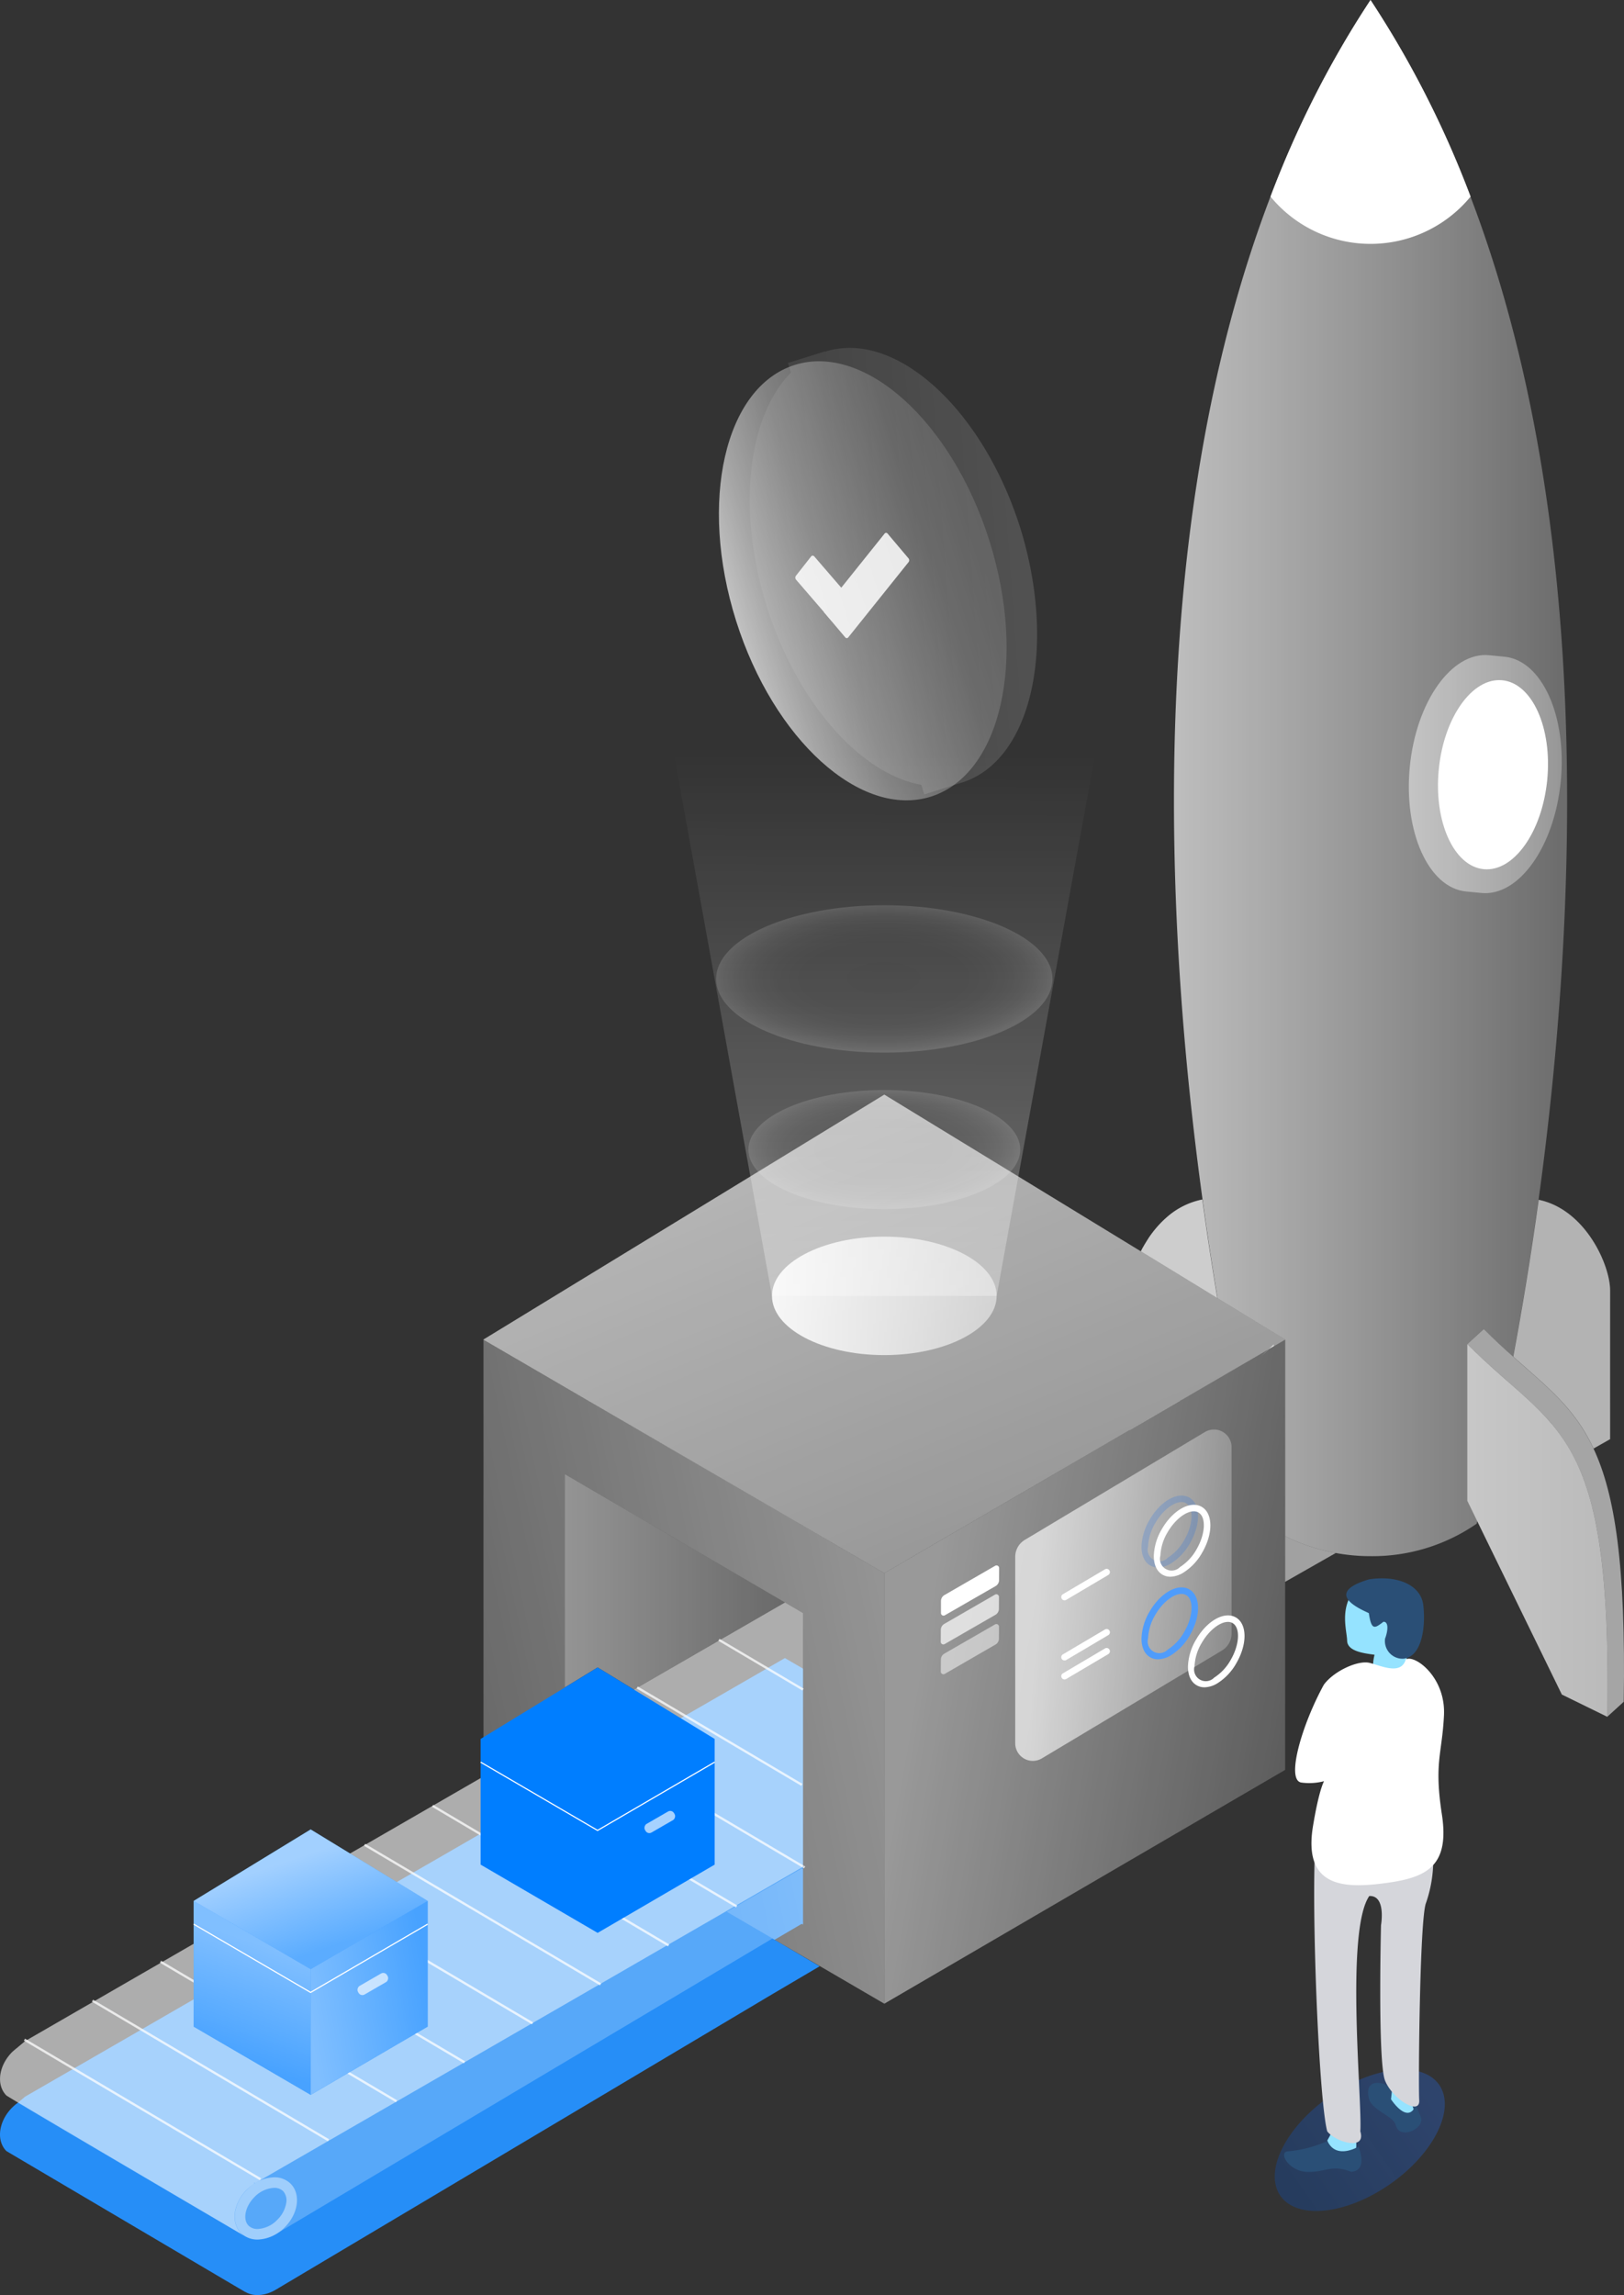 <svg xmlns="http://www.w3.org/2000/svg" xmlns:xlink="http://www.w3.org/1999/xlink" width="350.869" height="495.863" viewBox="0 0 350.869 495.863">
  <rect x="0" y="0" width="350.869" height="495.863" fill="#333333" stroke="none"/>
  <defs>
    <linearGradient id="linear-gradient" y1="0.5" x2="1" y2="0.5" gradientUnits="objectBoundingBox">
      <stop offset="0" stop-color="#fff" stop-opacity="0.788"/>
      <stop offset="1" stop-color="#fff" stop-opacity="0.263"/>
    </linearGradient>
    <linearGradient id="linear-gradient-2" y1="0.5" x2="1" y2="0.5" gradientUnits="objectBoundingBox">
      <stop offset="0" stop-color="#fff"/>
      <stop offset="1" stop-color="#fff" stop-opacity="0.6"/>
    </linearGradient>
    <linearGradient id="linear-gradient-3" x1="6.489" y1="14.729" x2="7.043" y2="14.729" gradientUnits="objectBoundingBox">
      <stop offset="0" stop-color="#fff"/>
      <stop offset="1" stop-color="#fff"/>
    </linearGradient>
    <linearGradient id="linear-gradient-4" x1="1.014" y1="0.647" x2="0.103" y2="0.386" gradientUnits="objectBoundingBox">
      <stop offset="0" stop-color="#fff" stop-opacity="0.2"/>
      <stop offset="0.997" stop-color="#fff" stop-opacity="0.502"/>
    </linearGradient>
    <linearGradient id="linear-gradient-5" x1="0.264" y1="0.267" x2="0.721" y2="0.719" gradientUnits="objectBoundingBox">
      <stop offset="0" stop-color="#fff" stop-opacity="0.898"/>
      <stop offset="1" stop-color="#fff" stop-opacity="0.502"/>
    </linearGradient>
    <linearGradient id="linear-gradient-6" x1="-0.577" y1="-1.024" x2="0.714" y2="0.824" xlink:href="#linear-gradient-5"/>
    <linearGradient id="linear-gradient-7" x1="0" y1="0.5" x2="1" y2="0.5" xlink:href="#linear-gradient-5"/>
    <linearGradient id="linear-gradient-9" x1="0.735" y1="0.27" x2="0.311" y2="0.685" xlink:href="#linear-gradient-5"/>
    <linearGradient id="linear-gradient-10" x1="1.001" y1="0.011" x2="0" y2="0.993" xlink:href="#linear-gradient-5"/>
    <linearGradient id="linear-gradient-11" x1="0.752" y1="0.143" x2="-0.259" y2="0.623" xlink:href="#linear-gradient-5"/>
    <linearGradient id="linear-gradient-12" x1="0.983" y1="0.334" x2="0.017" y2="0.666" xlink:href="#linear-gradient-5"/>
    <linearGradient id="linear-gradient-17" x1="0.5" y1="-0.005" x2="0.497" y2="1.015" gradientUnits="objectBoundingBox">
      <stop offset="0" stop-color="#fff" stop-opacity="0"/>
      <stop offset="0.997" stop-color="#fff" stop-opacity="0.302"/>
    </linearGradient>
    <radialGradient id="radial-gradient" cx="29.254" cy="12.705" r="67.239" gradientTransform="matrix(0.438, -0.003, 0.001, 0.191, 16.422, 10.371)" gradientUnits="userSpaceOnUse">
      <stop offset="0" stop-color="#fff" stop-opacity="0"/>
      <stop offset="0.426" stop-color="#fff" stop-opacity="0.008"/>
      <stop offset="0.607" stop-color="#fff" stop-opacity="0.035"/>
      <stop offset="0.742" stop-color="#fff" stop-opacity="0.086"/>
      <stop offset="0.853" stop-color="#fff" stop-opacity="0.153"/>
      <stop offset="0.95" stop-color="#fff" stop-opacity="0.243"/>
      <stop offset="0.997" stop-color="#fff" stop-opacity="0.302"/>
    </radialGradient>
    <radialGradient id="radial-gradient-2" cx="36.201" cy="15.721" r="83.206" gradientTransform="matrix(0.438, -0.003, 0.001, 0.191, 20.321, 12.834)" xlink:href="#radial-gradient"/>
    <linearGradient id="linear-gradient-18" x1="0.459" y1="0.202" x2="0.332" y2="0.809" xlink:href="#linear-gradient-5"/>
    <linearGradient id="linear-gradient-19" x1="0" y1="0.684" x2="1" y2="0.397" xlink:href="#linear-gradient-5"/>
    <linearGradient id="linear-gradient-20" x1="0.391" y1="0.23" x2="0.702" y2="0.778" xlink:href="#linear-gradient-5"/>
    <linearGradient id="linear-gradient-24" x1="0.12" y1="0.356" x2="1.523" y2="0.5" gradientUnits="objectBoundingBox">
      <stop offset="0" stop-color="#fff" stop-opacity="0.659"/>
      <stop offset="1" stop-color="#fff" stop-opacity="0"/>
    </linearGradient>
    <linearGradient id="linear-gradient-25" x1="0.061" y1="0.5" x2="0.939" y2="0.5" gradientUnits="objectBoundingBox">
      <stop offset="0" stop-color="#0059e1" stop-opacity="0.475"/>
      <stop offset="1" stop-color="#226fff" stop-opacity="0.537"/>
    </linearGradient>
    <linearGradient id="linear-gradient-26" x1="0.853" y1="0.349" x2="-0.243" y2="0.798" gradientUnits="objectBoundingBox">
      <stop offset="0" stop-color="#fff" stop-opacity="0.8"/>
      <stop offset="1" stop-color="#fff" stop-opacity="0.102"/>
    </linearGradient>
    <linearGradient id="linear-gradient-27" x1="-0.117" y1="0.5" x2="1.117" y2="0.5" gradientUnits="objectBoundingBox">
      <stop offset="0" stop-color="#fff" stop-opacity="0.8"/>
      <stop offset="0.04" stop-color="#fff" stop-opacity="0.761"/>
      <stop offset="0.21" stop-color="#fff" stop-opacity="0.561"/>
      <stop offset="0.39" stop-color="#fff" stop-opacity="0.388"/>
      <stop offset="0.56" stop-color="#fff" stop-opacity="0.271"/>
      <stop offset="0.72" stop-color="#fff" stop-opacity="0.169"/>
      <stop offset="0.87" stop-color="#fff" stop-opacity="0.122"/>
      <stop offset="1" stop-color="#fff" stop-opacity="0.102"/>
    </linearGradient>
  </defs>
  <g id="Group_750" data-name="Group 750" transform="translate(-2222.522 -252.166)">
    <path id="Path_972" data-name="Path 972" d="M454.251,1807.924l-.057.034v.479l-.285-.159-5.863,3.435,9.735,5.732-10.188,6c-28.8,17.147-99.757,59.375-106.746,63.537a2.01,2.01,0,0,1-.319.194,2.419,2.419,0,0,0-.239.137,8.524,8.524,0,0,1-2,.878,6.272,6.272,0,0,1-1,.217,2.5,2.5,0,0,1-.41.046,3.17,3.17,0,0,1-.57.034c-.16,0-.308-.011-.467-.023s-.331-.034-.49-.057a5.216,5.216,0,0,1-.828-.221c-.139-.048-.273-.107-.406-.166-.1-.043-.191-.091-.284-.143-.124-.065-.258-.112-.375-.188a.142.142,0,0,0-.034-.023c-.171-.1-.935-.547-2.143-1.254l-49.138-29a.687.687,0,0,1-.068-.046,4.272,4.272,0,0,1-.844-1.174c-1.186-2.349-.388-5.746,2.109-8.243h.011a8.049,8.049,0,0,1,1.231-1.037l.023-.023,1.493-1.266.205-.125,14.65-8.448,14.639-8.448,14.639-8.459h.011l14.627-8.448,14.639-8.459,14.639-8.448h.011l12.21-7.057h.011l16.326-9.429,47.568-27.446,3.918,2.285v54.758Z" transform="translate(1941.83 -1140.453)" fill="#268ef7"/>
    <g id="Group_746" data-name="Group 746" transform="translate(-11.729 -16.391)">
      <g id="Group_744" data-name="Group 744" transform="translate(2234.252 268.557)">
        <g id="Group_736" data-name="Group 736" transform="translate(244.071)">
          <path id="Path_928" data-name="Path 928" d="M502.512,1722.3c.1-.182.213-.352.319-.531-.266.456-.535.9-.787,1.386C502.193,1722.865,502.353,1722.58,502.512,1722.3Z" transform="translate(-493.757 -1408.693)" fill="#fff" opacity="0.56"/>
          <path id="Path_929" data-name="Path 929" d="M502.735,1721.906c.227-.392.457-.783.694-1.157C503.192,1721.124,502.964,1721.516,502.735,1721.906Z" transform="translate(-493.66 -1408.835)" fill="#fff" opacity="0.56"/>
          <path id="Path_930" data-name="Path 930" d="M522.39,1701.89v.433l-1.06.616q-.752.752-1.5,1.436c.49-.456.969-.923,1.459-1.414a.706.706,0,0,0,.1-.091l.046-.034C521.752,1702.528,522.071,1702.209,522.39,1701.89Z" transform="translate(-491.266 -1411.477)" fill="#fff" opacity="0.56"/>
          <path id="Path_931" data-name="Path 931" d="M589,1782.4l-9.814-4.806-20.43-41.862v-33.85C578.04,1721.256,590,1719.211,589,1782.4Z" transform="translate(-485.813 -1411.479)" fill="#fff" opacity="0.56"/>
          <path id="Path_932" data-name="Path 932" d="M588.383,1726.256l-3.557,2.018c-4.127-8.813-10.056-13.328-17.363-19.838,1.836-9.77,3.751-21.217,5.5-33.895,10.09,2.1,15.437,14.1,15.425,19.6C588.372,1700.182,588.383,1726.256,588.383,1726.256Z" transform="translate(-484.593 -1415.308)" fill="#fff" opacity="0.5"/>
          <path id="Path_933" data-name="Path 933" d="M505.7,1712.57a.5.5,0,0,0-.068.08l-.08.034-10.774,6.282v-.023l10.842-6.328Z" transform="translate(-494.775 -1409.981)" fill="#fff" opacity="0.5"/>
          <path id="Path_934" data-name="Path 934" d="M513.4,1695.763l-16.508-10.09c.16-.308.319-.627.49-.935q.53-.923,1.129-1.847v-.011a24.329,24.329,0,0,1,1.619-2.166,25.828,25.828,0,0,1,2.052-2.132h.011a16.468,16.468,0,0,1,7.969-4.081c.98,7.137,2.018,13.886,3.055,20.168C513.289,1695.033,513.346,1695.4,513.4,1695.763Z" transform="translate(-494.478 -1415.314)" fill="#fff" opacity="0.5"/>
          <path id="Path_935" data-name="Path 935" d="M502.735,1721.906c.227-.392.457-.783.694-1.157C503.192,1721.124,502.964,1721.516,502.735,1721.906Z" transform="translate(-493.66 -1408.835)" fill="#fff" opacity="0.56"/>
          <path id="Path_936" data-name="Path 936" d="M502.512,1722.3c.1-.182.213-.352.319-.531-.266.456-.535.9-.787,1.386C502.193,1722.865,502.353,1722.58,502.512,1722.3Z" transform="translate(-493.757 -1408.693)" fill="#fff" opacity="0.56"/>
          <path id="Path_937" data-name="Path 937" d="M523.593,1702.72l-.1.1q-.753.752-1.5,1.436c.49-.456.969-.923,1.459-1.414l-19.039,11.1.068-.068,19.074-11.127Z" transform="translate(-493.426 -1411.361)" fill="#fff" opacity="0.56"/>
          <path id="Path_938" data-name="Path 938" d="M596.845,1810.949q0,3.42-.057,7.125l-9.816-4.811L568.7,1775.834c-.091.354-.137.536-.137.536a39.617,39.617,0,0,1-22.916,7.011,41.64,41.64,0,0,1-7.524-.684,41.2,41.2,0,0,1-10.933-3.637V1736.57l-2.463,1.437-1.06.616.1-.1c.319-.308.638-.627.958-.946v.388l2.428-1.414-14.57-8.9c-1.106-6.59-2.2-13.727-3.238-21.3-8.152-59.307-12.415-145.748,14.673-216.707.376-.969.752-1.938,1.14-2.907.524-1.311,1.049-2.611,1.585-3.9.262-.65.536-1.288.809-1.938s.547-1.277.844-1.927q1.129-2.565,2.3-5.1c.787-1.687,1.607-3.363,2.428-5.028.422-.832.844-1.665,1.266-2.485.49-.98,1-1.949,1.528-2.907q.53-1.009,1.094-2.018c.445-.809.9-1.619,1.357-2.428s.923-1.608,1.38-2.406c.878-1.493,1.756-2.964,2.656-4.423.068-.114.148-.228.217-.342.5-.787.992-1.573,1.493-2.349s.992-1.539,1.5-2.3h.011c0-.011.011-.011.011-.023.547.821,1.094,1.664,1.63,2.5.388.627.787,1.266,1.186,1.893s.787,1.266,1.174,1.893c.182.3.365.6.547.9s.376.616.547.912c.4.673.8,1.345,1.186,2.018,2.007,3.432,3.888,6.92,5.678,10.466.889,1.779,1.767,3.557,2.622,5.358q1.932,4.053,3.671,8.186,1.043,2.463,2.018,4.937c.137.342.274.684.4,1.015.331.8.639,1.608.946,2.406l-.011.012c27.111,70.97,22.859,157.434,14.707,216.741-1.744,12.678-3.66,24.124-5.5,33.895-2.018-1.79-4.139-3.74-6.35-5.963l-3.557,3.238c2.371,2.371,4.629,4.435,6.772,6.328.467.422.935.832,1.4,1.243.228.205.468.4.7.6.274.24.547.479.81.718.41.353.809.707,1.2,1.049.57.513,1.129,1.015,1.676,1.516.228.205.456.422.684.627.456.422.9.844,1.345,1.277l.251.251a2.04,2.04,0,0,1,.228.217l.205.205.3.3c.137.137.262.262.388.4.4.4.8.821,1.174,1.243.205.228.41.456.6.684s.4.456.593.684.388.467.581.707c.388.479.752.969,1.117,1.471.16.228.319.445.479.673s.319.445.468.684c.034.046.068.1.1.148,0,.011.011.023.023.034.1.171.217.354.331.525s.228.365.331.547q.325.513.616,1.06c.023.034.034.057.057.091.217.388.422.775.627,1.174q.222.428.445.889c.011.011.011.023.023.034.148.308.3.627.445.946a1.207,1.207,0,0,1,.046.114c.068.148.137.308.205.467.091.194.171.4.262.6.011.023.011.046.023.068.1.251.205.5.308.764q.41,1.043.787,2.155c.137.376.262.764.376,1.151.1.308.205.627.3.958.262.866.513,1.779.741,2.736.1.433.205.867.308,1.323.057.205.1.422.148.639,0,.011.011.034.011.046.046.228.091.456.148.7.08.354.148.73.217,1.106.034.194.068.388.114.581.08.4.148.8.217,1.22.091.5.171,1.015.251,1.539a.193.193,0,0,1,.011.08,3.93,3.93,0,0,1,.068.388v.023a1.772,1.772,0,0,1,.046.354,4.4,4.4,0,0,1,.091.559c.034.217.068.433.091.661s.068.433.091.661c.057.41.114.832.16,1.254.023.137.034.274.046.411q.068.564.137,1.163c.011.1.023.217.034.319,0,.057.011.1.011.159a1.555,1.555,0,0,1,.023.228c.034.3.068.593.091.889.114,1.072.205,2.189.3,3.34a3.468,3.468,0,0,1,.023.354c.08.981.148,2,.205,3.032.023.308.046.616.057.924.114,2,.205,4.081.262,6.282.023.718.046,1.448.057,2.189v.148a.559.559,0,0,1,.011.137c0,.331.011.661.011,1v.308c.011.137.011.274.011.41,0,.114,0,.228.011.342.011,1.094.023,2.212.023,3.363C596.845,1809.672,596.845,1810.3,596.845,1810.949Z" transform="translate(-493.6 -1447.16)" opacity="0.9" fill="url(#linear-gradient)" style="isolation: isolate"/>
          <path id="Path_939" data-name="Path 939" d="M592.553,1779.555,589,1782.792c.513-32.184-2.337-47.45-7.821-57.232-3.5-6.282-8.094-10.307-13.556-15.106-2.748-2.406-5.712-5-8.87-8.174l3.557-3.238c2.212,2.223,4.332,4.173,6.35,5.963,7.308,6.51,13.236,11.025,17.363,19.838C590.65,1734.715,593.021,1750,592.553,1779.555Z" transform="translate(-485.813 -1411.876)" fill="#fff" opacity="0.56"/>
          <path id="Path_940" data-name="Path 940" d="M588.383,1726.226l-3.557,2.018c-4.127-8.813-10.056-13.328-17.363-19.837,1.836-9.771,3.751-21.217,5.5-33.895,10.09,2.1,15.437,14.1,15.425,19.6C588.372,1700.152,588.383,1726.226,588.383,1726.226Z" transform="translate(-484.593 -1415.312)" fill="#fff" opacity="0.25"/>
          <path id="Path_941" data-name="Path 941" d="M505.617,1712.61a.2.2,0,0,1-.068.068l-10.774,6.282v-.023Z" transform="translate(-494.775 -1409.975)" fill="#fff" opacity="0.51"/>
          <path id="Path_942" data-name="Path 942" d="M513.416,1695.778l-.011-.011-16.508-10.09h-.011c.16-.308.319-.627.5-.935q.53-.923,1.129-1.847v-.012a24.306,24.306,0,0,1,1.619-2.166,20.153,20.153,0,0,1,2.052-2.132h.011a16.374,16.374,0,0,1,7.969-4.116v.034c.98,7.137,2.018,13.886,3.055,20.168C513.291,1695.048,513.359,1695.413,513.416,1695.778Z" transform="translate(-494.479 -1415.318)" fill="#fff" opacity="0.51"/>
          <path id="Path_943" data-name="Path 943" d="M543.082,1447.179h-.023a215.137,215.137,0,0,0-21.6,42.455,27.98,27.98,0,0,0,43.232,0A215.141,215.141,0,0,0,543.082,1447.179Z" transform="translate(-491.038 -1447.157)" fill="#fff"/>
          <path id="Path_944" data-name="Path 944" d="M568.349,1571.661l-3.311-.324c-8.091-.794-15.771,9.989-17.153,24.085s4.056,26.165,12.148,26.957l3.312.325c8.091.793,15.771-9.989,17.153-24.085S576.44,1572.454,568.349,1571.661Z" transform="translate(-487.365 -1429.771)" opacity="0.48" fill="url(#linear-gradient-2)"/>
          <ellipse id="Ellipse_432" data-name="Ellipse 432" cx="20.51" cy="11.773" rx="20.51" ry="11.773" transform="matrix(0.098, -0.995, 0.995, 0.098, 64.767, 186.637)" fill="url(#linear-gradient-3)"/>
        </g>
        <g id="Group_737" data-name="Group 737" transform="translate(104.456 236.498)">
          <path id="Path_945" data-name="Path 945" d="M534.876,1701.01v92.985l-86.6,50.517v-93.019l53.014-30.908,10.774-6.282.08-.034.125-.08,19.039-11.1c-.49.49-.969.958-1.459,1.414q.752-.684,1.5-1.437l1.06-.615Z" transform="translate(-361.674 -1648.099)" fill="url(#linear-gradient-4)"/>
          <path id="Path_946" data-name="Path 946" d="M534.876,1700.98v.034l-2.463,1.437-1.06.616q-.752.752-1.5,1.437c.49-.456.969-.924,1.459-1.414l-19.039,11.1-.125.08-.08.034-10.774,6.282L448.275,1751.5l53.014-30.93,10.842-6.327.08-.046.125-.068L531.41,1703l.046-.034.958-.559,2.428-1.414Z" transform="translate(-361.674 -1648.103)" fill="url(#linear-gradient-5)"/>
          <path id="Path_947" data-name="Path 947" d="M543.049,1708.9v-.388c-.319.319-.638.638-.958.946l-.046.034-19.074,11.127-.125.068-.08.046-10.842,6.328-53.014,30.93-86.566-50.506,86.566-52.888,55.419,33.86h.011l16.508,10.09.011.011.046.023,14.57,8.9Z" transform="translate(-372.31 -1654.6)" fill="url(#linear-gradient-6)"/>
          <path id="Path_948" data-name="Path 948" d="M372.349,1700.99l86.566,50.506-86.6-50.483Z" transform="translate(-372.315 -1648.101)" fill="url(#linear-gradient-7)"/>
          <path id="Path_949" data-name="Path 949" d="M534.876,1701.013l-2.463,1.437-1.06.616-.046.023-19.039,11.1-.125.08-.08.034-10.774,6.282L448.275,1751.5l53.014-30.93,10.842-6.327.08-.046.125-.068L531.41,1703l.046-.034c.319-.308.638-.627.958-.946v.388l2.428-1.414Z" transform="translate(-361.674 -1648.101)" fill="url(#linear-gradient-7)"/>
          <path id="Path_950" data-name="Path 950" d="M372.349,1700.991l-.034-.011v.034l86.6,50.483Z" transform="translate(-372.314 -1648.103)" fill="url(#linear-gradient-9)"/>
          <path id="Path_951" data-name="Path 951" d="M373.522,1784.427l-.125-.08,16.326-9.428v.1l.046.023-13.829,7.98-.046.034Z" transform="translate(-372.163 -1637.746)" fill="url(#linear-gradient-10)"/>
          <path id="Path_954" data-name="Path 954" d="M432.934,1800.913l-.057.034v-.068Z" transform="translate(-363.831 -1634.109)" fill="url(#linear-gradient-11)"/>
        </g>
        <g id="Group_740" data-name="Group 740" transform="translate(0 289.41)">
          <path id="Path_955" data-name="Path 955" d="M454.251,1807.924l-.057.034v.479l-.285-.159L442.257,1815l-2.52,1.459-2.064,1.186,9.919,5.792c-28.8,17.147-99.757,59.375-106.746,63.537a2.01,2.01,0,0,1-.319.194,2.419,2.419,0,0,0-.239.137,8.524,8.524,0,0,1-2,.878,6.272,6.272,0,0,1-1,.217,2.5,2.5,0,0,1-.41.046,3.17,3.17,0,0,1-.57.034c-.16,0-.308-.011-.467-.023s-.331-.034-.49-.057a5.216,5.216,0,0,1-.828-.221c-.139-.048-.273-.107-.406-.166-.1-.043-.191-.091-.284-.143-.124-.065-.258-.112-.375-.188a.142.142,0,0,0-.034-.023c-.171-.1-.935-.547-2.143-1.254l-49.138-29a.687.687,0,0,1-.068-.046,4.272,4.272,0,0,1-.844-1.174c-1.186-2.349-.388-5.746,2.109-8.243h.011a8.049,8.049,0,0,1,1.231-1.037l.023-.023,1.493-1.266.205-.125,14.65-8.448,14.639-8.448,14.639-8.459h.011l14.627-8.448,14.639-8.459,14.639-8.448h.011l12.21-7.057h.011l16.326-9.429,47.568-27.446,3.918,2.285v54.758Z" transform="translate(-280.693 -1694.029)" fill="#fff" opacity="0.23"/>
          <path id="Path_956" data-name="Path 956" d="M458.915,1751.493v93.019l-23.987-13.989-.171-.1-9.919-5.792,2.064-1.186,2.52-1.459,11.652-6.726.285.16v-.479l.057-.034-.057-.034v-54.758l-3.922-2.28v-.011l-47.564-27.738v55.191l-10.888,6.282-4.321,2.5-1.117.65h-.011l-1.22-.707V1701.01Z" transform="translate(-267.858 -1701.01)" opacity="0.53" fill="url(#linear-gradient-12)"/>
          <path id="Path_957" data-name="Path 957" d="M454.25,1807.924l-.057.034-14.582,8.425-14.639,8.448-14.639,8.46-14.639,8.448-14.639,8.459h-.011L336.7,1875.8a4.059,4.059,0,0,0-.536.285,3.051,3.051,0,0,0-.365.216l-.148-.1-.046.217a9.164,9.164,0,0,0-1.585,1.277,9.04,9.04,0,0,0-1.493,1.927c-1.573,2.656-1.562,5.689.228,7.49a4.417,4.417,0,0,0,.673.547c-.171-.1-.935-.547-2.143-1.254-9.554-5.6-47.291-27.715-49.137-29a.684.684,0,0,1-.068-.046,4.523,4.523,0,0,1-.844-1.174c-1.174-2.349-.376-5.746,2.121-8.243l1.231-1.037.023-.023,1.493-1.254.217-.125,14.639-8.459h.011l14.627-8.448,14.65-8.459,14.627-8.448h.011l14.639-8.448,14.639-8.459,12.222-7.057,16.326-9.429,47.568-27.446,3.919,2.285v54.758Z" transform="translate(-280.692 -1694.029)" fill="#fff" opacity="0.48"/>
          <g id="Group_738" data-name="Group 738" transform="translate(50.724 181.012)" opacity="0.43">
            <path id="Path_958" data-name="Path 958" d="M333.689,1862.061h0a2.723,2.723,0,0,1,1.948.709,3.014,3.014,0,0,1,.668,2.53,6.633,6.633,0,0,1-1.938,3.664,6.3,6.3,0,0,1-4.246,1.978,2.723,2.723,0,0,1-1.948-.709c-1.334-1.335-.754-4.172,1.27-6.194a6.3,6.3,0,0,1,4.246-1.978m0-2.28a8.534,8.534,0,0,0-5.859,2.646c-2.951,2.952-3.519,7.168-1.269,9.418a4.93,4.93,0,0,0,3.561,1.377,8.535,8.535,0,0,0,5.859-2.646c2.951-2.952,3.519-7.168,1.269-9.418a4.931,4.931,0,0,0-3.56-1.377Z" transform="translate(-325.185 -1859.781)" fill="#fff"/>
          </g>
          <g id="Group_739" data-name="Group 739" transform="translate(5.278 64.881)" opacity="0.74">
            <line id="Line_115" data-name="Line 115" x2="50.996" y2="30.159" transform="translate(29.394 69.544)" fill="none" stroke="#fff" stroke-miterlimit="10" stroke-width="0.5"/>
            <line id="Line_116" data-name="Line 116" x2="50.996" y2="30.159" transform="translate(14.697 77.964)" fill="none" stroke="#fff" stroke-miterlimit="10" stroke-width="0.5"/>
            <line id="Line_117" data-name="Line 117" x2="50.996" y2="30.159" transform="translate(0 86.383)" fill="none" stroke="#fff" stroke-miterlimit="10" stroke-width="0.5"/>
            <line id="Line_118" data-name="Line 118" x2="50.996" y2="30.159" transform="translate(44.09 61.125)" fill="none" stroke="#fff" stroke-miterlimit="10" stroke-width="0.5"/>
            <line id="Line_119" data-name="Line 119" x2="50.996" y2="30.159" transform="translate(58.787 52.706)" fill="none" stroke="#fff" stroke-miterlimit="10" stroke-width="0.5"/>
            <line id="Line_120" data-name="Line 120" x2="50.996" y2="30.159" transform="translate(73.484 44.286)" fill="none" stroke="#fff" stroke-miterlimit="10" stroke-width="0.5"/>
            <line id="Line_121" data-name="Line 121" x2="50.996" y2="30.159" transform="translate(88.181 35.867)" fill="none" stroke="#fff" stroke-miterlimit="10" stroke-width="0.5"/>
            <line id="Line_122" data-name="Line 122" x2="50.996" y2="30.159" transform="translate(102.877 27.447)" fill="none" stroke="#fff" stroke-miterlimit="10" stroke-width="0.5"/>
            <line id="Line_123" data-name="Line 123" x1="0.285" y1="0.171" transform="translate(168.28 49.014)" fill="none" stroke="#fff" stroke-miterlimit="10" stroke-width="0.5"/>
            <line id="Line_124" data-name="Line 124" x1="50.654" y1="29.95" transform="translate(117.569 19.03)" fill="none" stroke="#fff" stroke-miterlimit="10" stroke-width="0.5"/>
            <line id="Line_125" data-name="Line 125" x1="35.573" y1="21.033" transform="translate(132.392 10.298)" fill="none" stroke="#fff" stroke-miterlimit="10" stroke-width="0.5"/>
            <line id="Line_126" data-name="Line 126" x1="18.18" y1="10.749" transform="translate(150.043)" fill="none" stroke="#fff" stroke-miterlimit="10" stroke-width="0.5"/>
          </g>
        </g>
        <path id="Path_964" data-name="Path 964" d="M435.28,1754.251l-14.126,8.151-17.74,10.238-.752.433-7.844-4.788-7.1,4.344v-46.116Z" transform="translate(-265.701 -1408.028)" opacity="0.53" fill="url(#linear-gradient-7)"/>
        <g id="Group_742" data-name="Group 742" transform="translate(145.737 163.625)">
          <ellipse id="Ellipse_433" data-name="Ellipse 433" cx="38.87" cy="20.498" rx="38.87" ry="20.498" transform="translate(6.45 101.166)" opacity="0.39" fill="url(#linear-gradient-7)"/>
          <ellipse id="Ellipse_434" data-name="Ellipse 434" cx="24.27" cy="12.799" rx="24.27" ry="12.799" transform="translate(21.05 103.556)" fill="url(#linear-gradient-7)"/>
          <ellipse id="Ellipse_435" data-name="Ellipse 435" cx="29.365" cy="15.485" rx="29.365" ry="15.485" transform="translate(15.955 100.87)" fill="url(#linear-gradient-7)"/>
          <path id="Path_965" data-name="Path 965" d="M429.573,1707.036l-21.05-116.355h90.754l-21.164,116.355Z" transform="translate(-408.523 -1590.68)" fill="url(#linear-gradient-17)"/>
          <ellipse id="Ellipse_436" data-name="Ellipse 436" cx="29.365" cy="12.865" rx="29.365" ry="12.865" transform="translate(15.955 71.883)" opacity="0.48" fill="url(#radial-gradient)"/>
          <ellipse id="Ellipse_437" data-name="Ellipse 437" cx="36.338" cy="15.919" rx="36.338" ry="15.919" transform="translate(8.982 31.963)" opacity="0.48" fill="url(#radial-gradient-2)"/>
        </g>
        <path id="Path_966" data-name="Path 966" d="M535.168,1741.917l-10.933,6.225v-9.862A41.2,41.2,0,0,0,535.168,1741.917Z" transform="translate(-246.577 -1406.38)" fill="#fff" opacity="0.537"/>
        <g id="Group_748" data-name="Group 748" transform="translate(41.835 395.258)">
          <path id="Path_967" data-name="Path 967" d="M422.332,1778.6l-25.278-15.444L371.777,1778.6l-.007,0v27.158l25.285,14.749,25.285-14.749v-27.158Z" transform="translate(-371.769 -1763.153)" fill="#007eff"/>
          <path id="Path_968" data-name="Path 968" d="M397.054,1791.445l-25.285-14.75v27.158l25.285,14.75Z" transform="translate(-371.769 -1761.256)" opacity="0.56" fill="url(#linear-gradient-18)"/>
          <path id="Path_969" data-name="Path 969" d="M393.948,1791.445l25.285-14.75v27.158l-25.285,14.75Z" transform="translate(-368.663 -1761.256)" opacity="0.56" fill="url(#linear-gradient-19)"/>
          <path id="Path_970" data-name="Path 970" d="M422.339,1778.6l-25.285-15.448L371.769,1778.6l25.285,14.741Z" transform="translate(-371.769 -1763.153)" opacity="0.708" fill="url(#linear-gradient-20)"/>
          <rect id="Rectangle_943" data-name="Rectangle 943" width="2.147" height="7.247" rx="0.942" transform="translate(41.314 30.657) rotate(60)" fill="#fff" opacity="0.655"/>
          <path id="Path_971" data-name="Path 971" d="M422.339,1781.1l-25.3,14.753L371.769,1781.1" transform="translate(-371.769 -1760.639)" fill="none" stroke="#fff" stroke-miterlimit="10" stroke-width="0.25"/>
        </g>
        <g id="Group_749" data-name="Group 749" transform="translate(103.835 360.258)">
          <path id="Path_967-2" data-name="Path 967" d="M422.332,1778.6l-25.278-15.444L371.777,1778.6l-.007,0v27.158l25.285,14.749,25.285-14.749v-27.158Z" transform="translate(-371.769 -1763.153)" fill="#007eff"/>
          <path id="Path_968-2" data-name="Path 968" d="M397.054,1791.445l-25.285-14.75v27.158l25.285,14.75Z" transform="translate(-371.769 -1761.256)" opacity="0.56" fill="url(#linear-gradient-18)"/>
          <path id="Path_969-2" data-name="Path 969" d="M393.948,1791.445l25.285-14.75v27.158l-25.285,14.75Z" transform="translate(-368.663 -1761.256)" opacity="0.56" fill="url(#linear-gradient-19)"/>
          <path id="Path_970-2" data-name="Path 970" d="M422.339,1778.6l-25.285-15.448L371.769,1778.6l25.285,14.741Z" transform="translate(-371.769 -1763.153)" opacity="0.708" fill="url(#linear-gradient-20)"/>
          <rect id="Rectangle_943-2" data-name="Rectangle 943" width="2.147" height="7.247" rx="0.942" transform="translate(41.314 30.657) rotate(60)" fill="#fff" opacity="0.652"/>
          <path id="Path_971-2" data-name="Path 971" d="M422.339,1781.1l-25.3,14.753L371.769,1781.1" transform="translate(-371.769 -1760.639)" fill="none" stroke="#fff" stroke-miterlimit="10" stroke-width="0.25"/>
        </g>
      </g>
      <path id="Path_798" data-name="Path 798" d="M1950.179,1780.568l-38.9,23.3a4.284,4.284,0,0,0-2.083,3.675v40.274a3.806,3.806,0,0,0,5.761,3.264l38.9-23.3a4.286,4.286,0,0,0,2.083-3.676v-40.274A3.806,3.806,0,0,0,1950.179,1780.568Z" transform="translate(544.396 -1202.615)" fill="url(#linear-gradient-24)"/>
      <g id="Group_566" data-name="Group 566" transform="translate(2463.54 591.685)">
        <g id="Group_561" data-name="Group 561" transform="translate(17.342 19.836)">
          <path id="Path_799" data-name="Path 799" d="M1932.077,1819.7a3.342,3.342,0,0,1-1.7-.441c-1.235-.713-1.9-2.176-1.873-4.122a12.155,12.155,0,0,1,1.738-5.729h0c2.372-4.108,6.147-6.219,8.6-4.807s2.51,5.74.136,9.85a12.132,12.132,0,0,1-4.092,4.37A5.572,5.572,0,0,1,1932.077,1819.7Zm5.057-14.13c-1.733,0-4.086,1.814-5.664,4.545h0a10.741,10.741,0,0,0-1.547,5.042,2.527,2.527,0,0,0,4.244,2.45,10.751,10.751,0,0,0,3.592-3.864c1.909-3.308,2.085-6.937.38-7.921A1.988,1.988,0,0,0,1937.134,1805.569Z" transform="translate(-1928.508 -1804.162)" fill="#4f9cfb"/>
        </g>
        <g id="Group_576" data-name="Group 576" transform="translate(27.379 25.887)">
          <path id="Path_799-2" data-name="Path 799" d="M1932.078,1819.7a3.343,3.343,0,0,1-1.7-.441c-1.235-.712-1.9-2.176-1.872-4.122a12.149,12.149,0,0,1,1.738-5.729h0c2.372-4.108,6.147-6.219,8.6-4.808s2.51,5.74.135,9.85a12.132,12.132,0,0,1-4.092,4.369A5.569,5.569,0,0,1,1932.078,1819.7Zm5.056-14.13c-1.733,0-4.086,1.814-5.664,4.545h0a10.741,10.741,0,0,0-1.547,5.042,2.526,2.526,0,0,0,4.244,2.45,10.746,10.746,0,0,0,3.592-3.864c1.909-3.308,2.085-6.937.38-7.92A1.985,1.985,0,0,0,1937.134,1805.569Z" transform="translate(-1928.509 -1804.162)" fill="#fff"/>
        </g>
        <g id="Group_562" data-name="Group 562" transform="translate(17.342 0)" opacity="0.204">
          <path id="Path_800" data-name="Path 800" d="M1932.078,1808.013a3.343,3.343,0,0,1-1.7-.442c-1.235-.712-1.9-2.176-1.872-4.122a12.144,12.144,0,0,1,1.738-5.728h0c2.372-4.108,6.147-6.214,8.6-4.81s2.51,5.743.135,9.852a12.143,12.143,0,0,1-4.092,4.37A5.568,5.568,0,0,1,1932.078,1808.013Zm5.056-14.13c-1.733,0-4.086,1.815-5.664,4.545h0a10.735,10.735,0,0,0-1.547,5.042,2.526,2.526,0,0,0,4.244,2.449,10.746,10.746,0,0,0,3.592-3.862c1.909-3.31,2.085-6.937.38-7.922A1.988,1.988,0,0,0,1937.134,1793.883Z" transform="translate(-1928.509 -1792.477)" fill="#0e68ec"/>
        </g>
        <g id="Group_575" data-name="Group 575" transform="translate(20 1.994)">
          <path id="Path_800-2" data-name="Path 800" d="M1932.078,1808.013a3.343,3.343,0,0,1-1.7-.442c-1.235-.712-1.9-2.176-1.872-4.122a12.144,12.144,0,0,1,1.738-5.728h0c2.372-4.108,6.147-6.214,8.6-4.81s2.51,5.743.135,9.852a12.143,12.143,0,0,1-4.092,4.37A5.568,5.568,0,0,1,1932.078,1808.013Zm5.056-14.13c-1.733,0-4.086,1.815-5.664,4.545h0a10.735,10.735,0,0,0-1.547,5.042,2.526,2.526,0,0,0,4.244,2.449,10.746,10.746,0,0,0,3.592-3.862c1.909-3.31,2.085-6.937.38-7.922A1.988,1.988,0,0,0,1937.134,1793.883Z" transform="translate(-1928.509 -1792.477)" fill="#fff"/>
        </g>
        <g id="Group_563" data-name="Group 563" transform="translate(0 15.823)">
          <path id="Path_801" data-name="Path 801" d="M1916.944,1814.238a.707.707,0,0,1-.36-1.316l9.111-5.388a.707.707,0,0,1,.719,1.217l-9.109,5.39A.707.707,0,0,1,1916.944,1814.238Z" transform="translate(-1916.237 -1807.435)" fill="#fff"/>
        </g>
        <g id="Group_564" data-name="Group 564" transform="translate(0 28.822)">
          <path id="Path_802" data-name="Path 802" d="M1916.944,1817.324a.707.707,0,0,1-.36-1.316l9.111-5.389a.707.707,0,0,1,.719,1.217l-9.109,5.39A.707.707,0,0,1,1916.944,1817.324Z" transform="translate(-1916.237 -1810.521)" fill="#fff"/>
        </g>
        <g id="Group_565" data-name="Group 565" transform="translate(0 32.924)">
          <path id="Path_803" data-name="Path 803" d="M1916.944,1820.225a.707.707,0,0,1-.36-1.314l9.111-5.39a.707.707,0,0,1,.719,1.217l-9.109,5.389A.706.706,0,0,1,1916.944,1820.225Z" transform="translate(-1916.237 -1813.424)" fill="#fff"/>
        </g>
      </g>
      <g id="Group_593" data-name="Group 593" transform="translate(2430.626 626.074) rotate(-60)">
        <path id="Path_694" data-name="Path 694" d="M15,7.5,12.755,8.787a1.5,1.5,0,0,1-1.5,0L.287,2.463a.569.569,0,0,1,0-.989L2.535.2a1.5,1.5,0,0,1,1.5,0L15,6.539A.569.569,0,0,1,15,7.5Z" transform="translate(0 6.309)" fill="#fff" opacity="0.5"/>
        <path id="Path_695" data-name="Path 695" d="M14.975,7.513,12.742,8.787a1.5,1.5,0,0,1-1.5,0L.289,2.448a.554.554,0,0,1,0-.974L2.522.2a1.5,1.5,0,0,1,1.5,0L14.975,6.524a.569.569,0,0,1,0,.989Z" transform="translate(5.572 3.087)" fill="#fff" opacity="0.7"/>
        <path id="Path_696" data-name="Path 696" d="M14.96,7.528,12.727,8.8a1.5,1.5,0,0,1-1.5,0L.289,2.463a.554.554,0,0,1,0-.974L2.522.2a1.5,1.5,0,0,1,1.5,0L14.975,6.524a.569.569,0,0,1-.015,1Z" transform="translate(10.982 0)" fill="#fff"/>
      </g>
    </g>
    <g id="Group_745" data-name="Group 745" transform="translate(2485.557 606.176)">
      <g id="Group_226" data-name="Group 226" transform="translate(7 -13)">
        <ellipse id="Ellipse_183" data-name="Ellipse 183" cx="20.932" cy="11.512" rx="20.932" ry="11.512" transform="translate(0 123.999) rotate(-35.025)" opacity="0.52" fill="url(#linear-gradient-25)"/>
        <g id="Group_187" data-name="Group 187" transform="translate(7.389)">
          <path id="Path_366" data-name="Path 366" d="M262.249,1016.555l3.7-4.312-1.074-5.819,2.332-6.1s-8.5-9-12.35-4.811-2.106,9.149-2.043,11.486,3.725,2.727,5.923,3.041a10.818,10.818,0,0,0-.336,2.866Z" transform="translate(-239.188 -993.529)" fill="#95e3ff"/>
          <path id="Path_367" data-name="Path 367" d="M260.465,1003.58c-1.867,1.422-2.6,1.989-3.159-1.867-2.19-1.011-9.778-4.359,0-7.287,6.1-.965,11.213,1.158,11.758,5.517s-.151,11.209-4.317,11.624a3.779,3.779,0,0,1-.654-.03,3.83,3.83,0,0,1-3.281-4.312C261.443,1005.569,261.632,1003.547,260.465,1003.58Z" transform="translate(-238.99 -994.197)" fill="#2a4f76"/>
          <path id="Path_369" data-name="Path 369" d="M263.979,1024.635s-.273.181.915,2.76-4.443,5.219-5.34,2.018c-.361-2.114-5.239-3.2-5.848-5.927s.65-3.855,3.373-3.046Z" transform="translate(-235.397 -911.17)" fill="#2a4f76"/>
          <path id="Path_370" data-name="Path 370" d="M258.872,1021.287a30.732,30.732,0,0,1,.382,4.685c-.025,1.9.763,1.682,0,2.328-1.854,1.573-4.518-2.572-4.518-2.572s.654-5.935.692-6.175Z" transform="translate(-231.629 -913.182)" fill="#95e3ff"/>
          <path id="Path_371" data-name="Path 371" d="M256.49,1021.965s2.391,6.318.474,8.57c-3.964.264-5.915-3.214-5.432-3.767a20.476,20.476,0,0,0,1.523-3.234Z" transform="translate(-242.099 -905.479)" fill="#95e3ff"/>
          <path id="Path_372" data-name="Path 372" d="M250.87,1009.768c5.621,4.518,22.246,1.305,25.6-1.418a28.326,28.326,0,0,1-1.531,10.76c-1.363,3.264-1.678,39.206-1.468,42.629s-5.789-.239-7.387-4.262-.868-33.552-.868-33.552,1.158-6.5-2.538-6.305c-5.227,7.639-1.468,44.664-1.934,50.827,1.347,4.4-5.487,2.249-7.152,0C251.914,1062.088,250.388,1026.577,250.87,1009.768Z" transform="translate(-244.27 -948.98)" fill="#d5d6db"/>
          <path id="Path_373" data-name="Path 373" d="M265.287,1024.39s2.253,5.156-1.561,5.442c-4.216-1.716-5.793.226-9.7,0s-6.175-4.384-3.872-4.435a26.87,26.87,0,0,0,8.457-2.219C260.484,1027.293,265.287,1024.39,265.287,1024.39Z" transform="translate(-249.228 -901.604)" fill="#2a4f76"/>
          <path id="Path_375" data-name="Path 375" d="M265.909,999.239c-2.538-.638-7.778,1.783-9.913,4.728-4.761,8.667-8.243,20.677-4.832,21.126a12.7,12.7,0,0,0,5.453-.457c.931-.449-.675-3.805-2.945,9.783s7.039,13.554,15.773,12.375,13.78-3.583,12.06-14.817.055-13.055.453-21.437-6.506-13.256-8.264-12.01C272.642,1001.937,268.443,999.873,265.909,999.239Z" transform="translate(-247.408 -980.971)" fill="#fff"/>
        </g>
      </g>
    </g>
    <g id="Group_747" data-name="Group 747" transform="translate(2399.84 310.365)">
      <path id="Path_651" data-name="Path 651" d="M59.823,29.272C45.931,6.7,23.994-5.306,10.43,2.267h0l-.308.185-.308.185a.37.37,0,0,0-.144,0l-7.1,4.33L3.719,8.812C-3.032,20.2-.569,40.476,10.922,59.191S39.384,89.316,52.58,88.436l1.128,1.847,7.244-4.433C74.455,77.64,73.86,52.358,59.823,29.272Z" transform="translate(-7.896 12.842) rotate(14)" opacity="0.19" fill="url(#linear-gradient-26)"/>
      <ellipse id="Ellipse_326" data-name="Ellipse 326" cx="28.688" cy="48.881" rx="28.688" ry="48.881" transform="matrix(0.954, -0.301, 0.301, 0.954, -33, 29.291)" fill="url(#linear-gradient-27)"/>
      <g id="Group_459" data-name="Group 459" transform="matrix(0.993, -0.122, 0.122, 0.993, -7.841, 59.458)" opacity="0.85">
        <path id="Path_770" data-name="Path 770" d="M1.69.522,6.962,0a.44.44,0,0,1,.488.51L6.36,12.024a.7.7,0,0,1-.594.616l-5.272.519a.44.44,0,0,1-.488-.51L1.1,1.139A.7.7,0,0,1,1.69.522Z" transform="translate(0 7.657) rotate(-39.197)" fill="#fff"/>
        <path id="Path_771" data-name="Path 771" d="M1.309,1.855,22.037.006a.405.405,0,0,1,.472.446L21.771,7.46A.646.646,0,0,1,21.2,8L.474,9.848A.405.405,0,0,1,0,9.4L.735,2.395a.646.646,0,0,1,.574-.54Z" transform="translate(4.662 14.227) rotate(-39.197)" fill="#fff"/>
      </g>
    </g>
  </g>
</svg>
